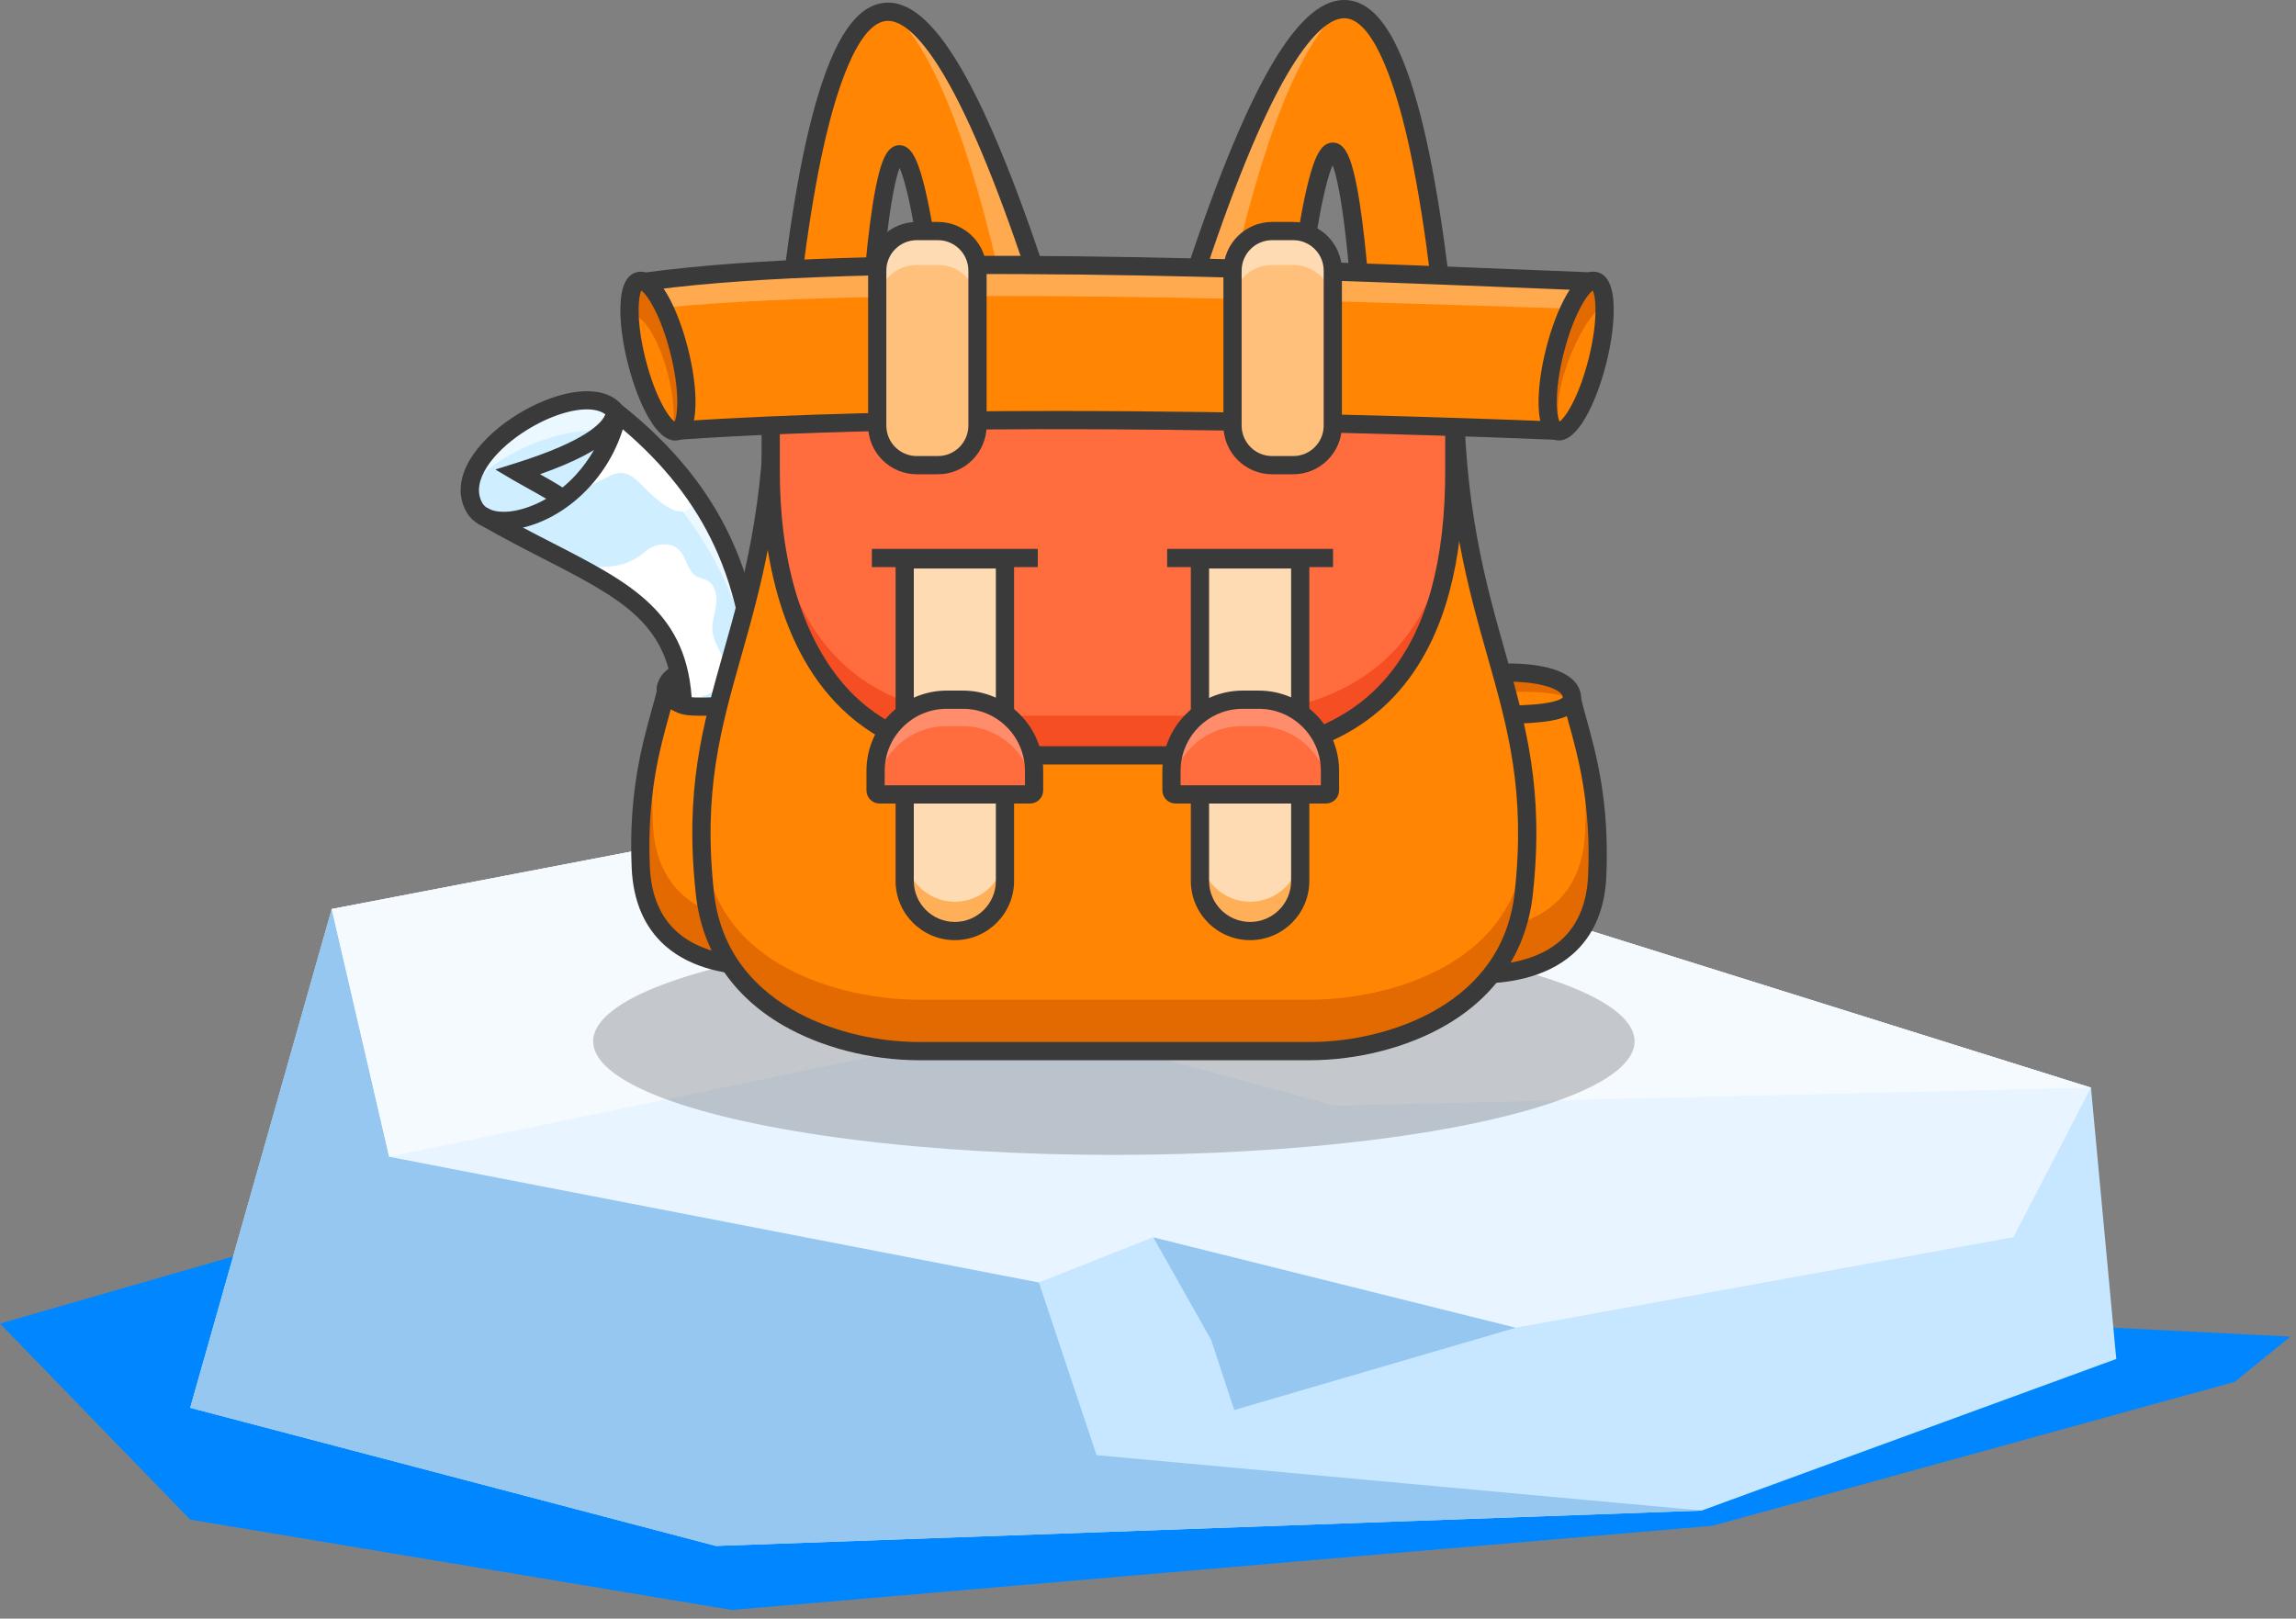 <svg width="139" height="98" viewBox="0 0 139 98" fill="none" xmlns="http://www.w3.org/2000/svg">
<rect x="0" y="0" width="139" height="98" fill="#808080" stroke="none"/>
<path d="M44.308 97.476L11.515 92.007L0 80.137L18.171 74.906L138.66 80.925L135.297 83.66L103.681 92.378L44.308 97.476Z" fill="#0087FF"/>
<path d="M11.515 85.235L20.083 55.036L64.763 46.468L126.587 65.852L128.119 82.279L103.017 91.458L43.344 93.599L11.515 85.235Z" fill="#C7E6FF"/>
<path d="M62.896 77.649L66.383 88.103L103.017 91.457L43.344 93.599L11.515 85.235L20.083 55.035L62.896 77.649Z" fill="#95C7F0"/>
<path d="M69.817 74.906L73.331 81.137L74.721 85.368L91.776 80.385L69.817 74.906Z" fill="#95C7F0"/>
<path d="M20.083 55.036L23.561 70.038L62.895 77.65L69.817 74.906L91.776 80.385L121.896 74.906L126.587 65.852L64.763 46.468L20.083 55.036Z" fill="#E8F4FF"/>
<path d="M23.561 70.038L62.479 61.966L80.792 66.94L126.587 65.852L64.763 46.468L20.083 55.036L23.561 70.038Z" fill="#F5FAFF"/>
<ellipse cx="67.434" cy="63.046" rx="31.523" ry="6.878" fill="black" fill-opacity="0.2"/>
<g clip-path="url(#clip0_338_18698)">
<path d="M71.928 17.89C88.351 -33.306 88.809 45.179 88.809 45.179C88.809 45.179 81.553 41.826 82.513 43.107C83.86 44.904 82.477 -10.877 78.715 17.002C78.463 18.875 71.928 17.89 71.928 17.89Z" fill="#FF8502"/>
<path d="M71.928 17.89C71.928 17.89 72.991 18.05 74.276 18.119C76.457 8.058 78.786 2.673 81.131 0.569C78.824 0.894 75.826 5.74 71.928 17.89Z" fill="#FFAA4E"/>
<path d="M89.366 46.044L88.578 45.68C86.531 44.734 84.122 43.738 83.07 43.45C83.006 43.537 82.928 43.597 82.835 43.642C82.567 43.771 82.26 43.689 82.072 43.438C81.715 42.962 81.938 42.615 82.015 42.52C82.082 42.437 82.159 42.377 82.25 42.336C82.33 41.701 82.434 40.293 82.459 37.22C82.485 34.055 82.417 30.033 82.271 26.186C82.107 21.856 81.862 18.045 81.563 15.163C81.219 11.854 80.88 10.53 80.677 10.004C80.56 10.269 80.395 10.743 80.197 11.585C79.896 12.861 79.581 14.708 79.262 17.076C79.212 17.446 79.011 17.772 78.681 18.02C77.978 18.547 76.638 18.765 74.585 18.685C73.143 18.629 71.898 18.444 71.846 18.436L71.204 18.339L71.402 17.722C73.411 11.46 75.291 6.816 76.989 3.918C78.66 1.068 80.208 -0.205 81.722 0.027C82.745 0.183 83.628 1.006 84.422 2.539C85.077 3.805 85.68 5.596 86.214 7.863C87.102 11.633 87.826 16.802 88.368 23.227C89.287 34.141 89.361 45.067 89.361 45.176L89.366 46.044V46.044ZM83.357 42.389C83.483 42.423 83.618 42.464 83.763 42.51C84.321 42.687 85.065 42.967 85.976 43.342C86.824 43.69 87.663 44.058 88.249 44.32C88.211 41.531 88.035 32.417 87.268 23.314C86.731 16.944 86.015 11.83 85.139 8.113C84.551 5.615 83.303 1.385 81.555 1.117C80.568 0.965 79.319 2.127 77.942 4.475C76.342 7.207 74.564 11.563 72.657 17.431C74.537 17.653 77.218 17.738 78.02 17.137C78.154 17.036 78.164 16.961 78.169 16.928C78.531 14.241 78.889 12.208 79.234 10.886C79.646 9.301 80.041 8.67 80.643 8.634C81.376 8.589 81.706 9.473 81.932 10.342C82.989 14.403 83.374 25.618 83.467 28.958C83.569 32.627 83.596 36.105 83.543 38.749C83.516 40.094 83.468 41.163 83.403 41.925C83.388 42.096 83.373 42.249 83.357 42.389L83.357 42.389Z" fill="#3A3A3A"/>
<path d="M63.211 18.049C46.788 -33.147 46.33 45.339 46.33 45.339C46.33 45.339 53.586 41.985 52.626 43.267C51.279 45.063 52.663 -10.717 56.424 17.161C56.677 19.034 63.211 18.049 63.211 18.049Z" fill="#FF8502"/>
<path d="M54.008 0.729C56.353 2.832 58.682 8.217 60.864 18.278C62.148 18.209 63.211 18.049 63.211 18.049C59.314 5.899 56.315 1.053 54.008 0.729Z" fill="#FFAA4E"/>
<path d="M45.773 46.204L45.778 45.336C45.779 45.226 45.852 34.301 46.772 23.386C47.313 16.961 48.038 11.792 48.925 8.022C49.46 5.754 50.062 3.964 50.717 2.699C51.511 1.164 52.395 0.343 53.418 0.186C54.931 -0.046 56.478 1.227 58.149 4.077C59.848 6.975 61.727 11.619 63.736 17.881L63.934 18.498L63.293 18.595C63.241 18.603 61.996 18.789 60.554 18.844C58.501 18.924 57.16 18.706 56.458 18.179C56.128 17.932 55.927 17.606 55.877 17.235C55.558 14.867 55.243 13.021 54.942 11.744C54.744 10.903 54.578 10.428 54.462 10.163C54.259 10.689 53.92 12.013 53.576 15.322C53.276 18.204 53.031 22.015 52.867 26.345C52.722 30.192 52.653 34.215 52.679 37.379C52.705 40.453 52.809 41.86 52.889 42.495C52.979 42.536 53.057 42.597 53.124 42.679C53.201 42.774 53.424 43.121 53.067 43.597C52.879 43.848 52.572 43.93 52.304 43.801C52.21 43.756 52.134 43.696 52.069 43.609C51.017 43.898 48.608 44.894 46.561 45.839L45.773 46.204H45.773ZM53.759 1.263C53.7 1.263 53.642 1.267 53.585 1.276C51.837 1.544 50.589 5.774 50 8.272C49.124 11.989 48.408 17.103 47.871 23.473C47.105 32.576 46.928 41.69 46.89 44.479C47.476 44.217 48.316 43.849 49.163 43.501C50.074 43.126 50.819 42.846 51.377 42.669C51.521 42.623 51.656 42.582 51.783 42.548C51.767 42.41 51.751 42.256 51.737 42.085C51.671 41.323 51.624 40.254 51.597 38.908C51.544 36.264 51.571 32.787 51.673 29.118C51.766 25.778 52.151 14.562 53.208 10.502C53.434 9.633 53.766 8.749 54.497 8.794C55.099 8.83 55.494 9.462 55.906 11.046C56.251 12.368 56.609 14.401 56.971 17.088C56.976 17.12 56.986 17.196 57.12 17.297C57.922 17.898 60.603 17.813 62.483 17.591C60.576 11.723 58.799 7.367 57.197 4.635C55.9 2.422 54.717 1.263 53.759 1.263V1.263Z" fill="#3A3A3A"/>
<path d="M86.756 42.386C88.902 42.132 94.583 42.249 95.167 42.363C95.681 44.507 96.933 47.676 96.697 53.029C96.46 58.381 91.847 59.238 88.365 58.953C84.884 58.669 85.118 57.04 85.118 57.04L86.756 42.386H86.756Z" fill="#FF8502"/>
<path d="M95.167 42.363C95.157 42.361 95.147 42.359 95.135 42.357C95.632 44.316 96.117 46.888 95.962 50.399C95.726 55.751 91.113 56.608 87.631 56.323C86.49 56.23 85.748 55.992 85.266 55.715L85.118 57.041C85.118 57.041 84.884 58.669 88.366 58.953C91.848 59.238 96.461 58.381 96.697 53.029C96.933 47.677 95.681 44.508 95.167 42.363Z" fill="#E36A00"/>
<path d="M89.492 59.551C89.056 59.551 88.659 59.531 88.321 59.503C86.686 59.37 85.559 58.93 84.973 58.195C84.526 57.636 84.557 57.096 84.57 56.98L86.257 41.89L86.692 41.839C88.859 41.583 94.639 41.698 95.273 41.822L95.621 41.89L95.704 42.234C95.793 42.606 95.909 43.022 96.03 43.463C96.628 45.616 97.446 48.565 97.248 53.053C97.159 55.07 96.474 56.657 95.213 57.768C93.555 59.23 91.221 59.551 89.492 59.551V59.551ZM85.666 57.101C85.666 57.129 85.668 57.35 85.919 57.602C86.216 57.9 86.889 58.28 88.411 58.404C89.919 58.527 92.713 58.501 94.483 56.941C95.511 56.036 96.07 54.711 96.145 53.005C96.336 48.692 95.544 45.841 94.967 43.759C94.882 43.451 94.8 43.155 94.727 42.874C93.485 42.796 89.38 42.717 87.255 42.892L85.666 57.102V57.101ZM85.666 57.102L85.665 57.115C85.665 57.113 85.666 57.108 85.666 57.102Z" fill="#3A3A3A"/>
<path d="M88.825 40.982C90.537 40.547 94.682 40.515 95.135 42.016C95.588 43.516 91.168 43.181 89.884 43.338C88.6 43.495 88.825 40.983 88.825 40.983V40.982Z" fill="#FF8502"/>
<path d="M95.135 42.016C94.682 40.516 90.537 40.548 88.825 40.983C88.825 40.983 88.6 43.484 89.876 43.339C89.781 42.744 89.835 42.145 89.835 42.145C91.106 41.823 93.715 41.722 95.161 42.304C95.174 42.217 95.166 42.121 95.135 42.016Z" fill="#E36A00"/>
<path d="M89.77 43.896C89.432 43.896 89.129 43.775 88.887 43.54C88.146 42.822 88.247 41.242 88.275 40.932L88.31 40.543L88.689 40.447C89.697 40.192 91.23 40.102 92.505 40.224C94.3 40.396 95.392 40.96 95.663 41.856C95.803 42.321 95.656 42.661 95.508 42.865C94.917 43.68 93.255 43.782 91.144 43.831C90.643 43.843 90.212 43.852 89.95 43.885C89.889 43.892 89.829 43.896 89.77 43.896V43.896ZM89.36 41.432C89.365 41.952 89.452 42.552 89.655 42.748C89.686 42.778 89.72 42.802 89.817 42.79C90.132 42.752 90.588 42.741 91.118 42.729C91.839 42.712 92.738 42.691 93.464 42.588C94.417 42.453 94.594 42.247 94.615 42.218C94.615 42.211 94.613 42.197 94.606 42.174C94.458 41.687 93.325 41.41 92.399 41.322C91.282 41.215 90.129 41.295 89.36 41.431L89.36 41.432Z" fill="#3A3A3A"/>
<path d="M48.733 41.884C46.587 41.63 40.906 41.747 40.322 41.861C39.808 44.005 38.556 47.175 38.792 52.527C39.029 57.879 43.642 58.736 47.124 58.451C50.605 58.166 50.371 56.538 50.371 56.538L48.733 41.884H48.733Z" fill="#FF8502"/>
<path d="M50.371 56.538L50.222 55.212C49.741 55.489 48.999 55.727 47.858 55.82C44.376 56.105 39.763 55.248 39.527 49.896C39.372 46.385 39.857 43.813 40.354 41.855C40.342 41.856 40.331 41.858 40.322 41.86C39.808 44.005 38.556 47.174 38.792 52.526C39.028 57.878 43.641 58.735 47.123 58.45C50.605 58.166 50.371 56.538 50.371 56.538Z" fill="#E36A00"/>
<path d="M45.998 59.049C44.269 59.049 41.935 58.728 40.276 57.266C39.016 56.155 38.331 54.569 38.242 52.551C38.044 48.064 38.862 45.115 39.459 42.961C39.582 42.52 39.697 42.104 39.786 41.732L39.869 41.388L40.217 41.32C40.85 41.196 46.63 41.081 48.798 41.337L49.233 41.388L50.919 56.478C50.933 56.594 50.964 57.133 50.517 57.693C49.931 58.428 48.804 58.868 47.168 59.001C46.83 59.029 46.433 59.049 45.998 59.049V59.049ZM40.763 42.371C40.69 42.652 40.608 42.948 40.523 43.256C39.945 45.337 39.154 48.189 39.344 52.502C39.419 54.208 39.979 55.532 41.006 56.438C42.777 57.998 45.571 58.024 47.079 57.901C48.6 57.777 49.273 57.396 49.57 57.099C49.804 56.864 49.822 56.657 49.823 56.607L49.819 56.586L49.823 56.599C49.823 56.599 49.823 56.599 49.823 56.598L48.234 42.389C46.11 42.214 42.005 42.293 40.763 42.37V42.371Z" fill="#3A3A3A"/>
<path d="M46.664 40.48C44.952 40.045 40.807 40.013 40.354 41.514C39.901 43.014 44.321 42.679 45.605 42.836C46.889 42.993 46.664 40.48 46.664 40.48V40.48Z" fill="#FF8502"/>
<path d="M46.664 40.479C44.952 40.044 40.807 40.012 40.354 41.512C40.323 41.617 40.315 41.713 40.328 41.8C41.774 41.218 44.383 41.319 45.654 41.642C45.654 41.642 45.708 42.24 45.613 42.835C46.889 42.98 46.664 40.479 46.664 40.479Z" fill="#E36A00"/>
<path d="M45.719 43.394C45.66 43.394 45.6 43.39 45.539 43.383C45.278 43.351 44.846 43.341 44.345 43.329C42.234 43.28 40.572 43.177 39.981 42.363C39.833 42.159 39.686 41.819 39.826 41.354C40.096 40.458 41.188 39.894 42.984 39.722C44.259 39.6 45.792 39.69 46.8 39.945L47.179 40.041L47.214 40.43C47.241 40.74 47.343 42.32 46.602 43.038C46.359 43.273 46.056 43.394 45.719 43.394V43.394ZM40.874 41.715C40.895 41.745 41.072 41.951 42.024 42.086C42.751 42.189 43.649 42.209 44.371 42.226C44.9 42.238 45.357 42.249 45.672 42.287C45.768 42.299 45.802 42.275 45.834 42.245C46.037 42.049 46.124 41.449 46.129 40.929C45.359 40.793 44.207 40.713 43.089 40.82C42.163 40.909 41.029 41.185 40.883 41.672C40.876 41.696 40.874 41.709 40.874 41.716V41.715Z" fill="#3A3A3A"/>
<path d="M45.681 43.108C46.034 35.808 42.832 28.811 37.009 24.432C36.621 23.992 35.938 24.005 35.358 24.1C33.221 24.451 31.197 25.459 29.63 26.953C28.822 27.723 28.089 28.816 28.405 29.887C28.647 30.709 29.426 31.235 30.15 31.692C32.475 33.159 34.8 34.625 37.124 36.091C38.411 36.903 39.724 37.739 40.663 38.936C41.601 40.134 41.556 41.004 41.925 42.709C42.384 42.896 43.743 42.934 45.681 43.107V43.108Z" fill="#CFEEFF"/>
<path d="M41.512 42.251C42.661 42.406 43.748 41.667 43.918 40.875C44.111 39.977 43.252 39.17 43.139 38.254C43.071 37.701 43.281 37.159 43.354 36.608C43.427 36.057 43.301 35.396 42.797 35.134C42.602 35.032 42.375 35.005 42.182 34.9C41.603 34.586 41.578 33.759 41.114 33.296C40.601 32.784 39.687 32.895 39.127 33.343C38.566 33.791 37.724 34.581 35.227 34.244C40.504 37.976 40.99 39.515 41.512 42.25V42.251Z" fill="white"/>
<path d="M41.869 29.784C41.863 30.108 42.099 31.119 41.036 30.946C40.324 30.83 39.345 29.869 38.698 29.219C38.237 28.756 37.702 28.41 36.934 28.812C36.451 29.066 35.725 29.334 34.846 29.968C35.75 28.967 37.067 26.159 37.133 24.812C38.476 25.722 40.701 28.328 41.869 29.784Z" fill="white"/>
<g opacity="0.6">
<path d="M37.01 24.432C36.621 23.992 35.938 24.005 35.358 24.1C33.221 24.451 31.197 25.459 29.63 26.953C28.921 27.629 28.271 28.553 28.335 29.493C28.476 29.336 28.625 29.188 28.777 29.05C30.449 27.528 32.608 26.501 34.888 26.143C35.506 26.046 36.235 26.032 36.65 26.481C41.642 30.067 44.828 35.373 45.692 41.178C45.447 34.59 42.317 28.424 37.01 24.432Z" fill="white"/>
</g>
<path d="M46.373 43.523H45.269C45.269 39.402 44.606 35.974 43.241 33.042C42.031 30.442 40.215 28.129 37.704 25.991C36.787 28.974 34.256 31.433 31.404 32.001C30.8 32.121 30.187 32.121 29.675 32.001C28.989 31.84 28.479 31.469 28.202 30.93C27.711 30.005 27.796 28.936 28.445 27.838C28.967 26.956 29.864 26.061 30.973 25.317C32.98 23.971 35.511 23.213 37.013 24.012V24.009L37.025 24.018C37.259 24.144 37.468 24.309 37.645 24.515L37.727 24.58C40.723 26.978 42.854 29.594 44.242 32.577C45.676 35.657 46.373 39.238 46.373 43.523H46.373ZM35.527 24.786C34.458 24.786 32.98 25.3 31.588 26.233C29.888 27.374 28.483 29.11 29.179 30.416L29.183 30.424C29.47 30.985 30.397 31.077 31.188 30.919C31.829 30.791 32.465 30.546 33.068 30.199C32.669 29.962 32.218 29.712 31.828 29.495C31.518 29.323 31.251 29.175 31.052 29.057L29.988 28.426L31.169 28.056C35.504 26.698 36.456 25.594 36.648 25.086C36.379 24.884 35.992 24.786 35.526 24.786H35.527ZM32.692 28.712C33.153 28.97 33.653 29.253 34.058 29.513C34.334 29.287 34.598 29.038 34.847 28.768C35.277 28.302 35.652 27.787 35.962 27.243C35.778 27.355 35.581 27.468 35.369 27.579C34.646 27.96 33.749 28.34 32.692 28.712H32.692Z" fill="#3A3A3A"/>
<path d="M40.794 42.703C40.708 40.398 40.034 38.755 38.609 37.377C37.256 36.067 35.27 35.048 32.971 33.867C31.749 33.24 30.364 32.529 28.917 31.694L29.469 30.738C30.892 31.56 32.264 32.264 33.474 32.885C38.242 35.333 41.687 37.101 41.897 42.661L40.793 42.702L40.794 42.703Z" fill="#3A3A3A"/>
<path d="M42.452 43.337C41.646 43.337 41.328 43.263 41.155 43.199C40.7 43.032 40.106 42.721 39.866 42.197C39.737 41.917 39.728 41.613 39.838 41.319L40.871 41.706C40.865 41.721 40.865 41.729 40.865 41.729C40.873 41.779 41.054 41.987 41.537 42.165C41.571 42.178 41.917 42.286 43.471 42.203L43.53 43.305C43.096 43.328 42.742 43.337 42.452 43.337H42.452Z" fill="#3A3A3A"/>
<path d="M92.246 54.111C91.452 61.317 84.126 63.641 79.277 63.641H55.645C50.797 63.641 43.47 61.317 42.676 54.111C41.332 41.916 46.866 38.64 46.866 23.025H88.056C88.056 38.64 93.59 41.916 92.246 54.111H92.246Z" fill="#FF8502"/>
<path d="M92.437 49.359C92.407 50.109 92.346 50.896 92.246 51.727C91.452 58.381 84.126 60.527 79.277 60.527H55.646C50.797 60.527 43.471 58.381 42.677 51.727C42.578 50.896 42.516 50.109 42.486 49.359C42.433 50.801 42.484 52.364 42.677 54.11C43.471 61.316 50.797 63.64 55.646 63.64H79.277C84.126 63.64 91.452 61.316 92.246 54.11C92.439 52.364 92.49 50.801 92.437 49.359Z" fill="#E36A00"/>
<path d="M79.277 64.192H55.645C52.708 64.192 49.688 63.412 47.362 62.054C44.31 60.271 42.5 57.545 42.129 54.17C41.431 47.842 42.534 43.947 43.811 39.437C44.985 35.293 46.314 30.597 46.314 23.025V22.474H88.609V23.025C88.609 30.597 89.939 35.293 91.112 39.437C92.389 43.947 93.492 47.843 92.795 54.17C92.423 57.545 90.613 60.271 87.561 62.054C85.235 63.412 82.216 64.192 79.278 64.192H79.277ZM47.416 23.577C47.353 30.979 46.037 35.626 44.873 39.737C43.627 44.136 42.552 47.935 43.225 54.05C43.402 55.656 43.934 57.092 44.806 58.321C45.582 59.412 46.629 60.348 47.919 61.102C50.082 62.365 52.897 63.089 55.645 63.089H79.277C82.025 63.089 84.842 62.365 87.004 61.102C88.294 60.348 89.341 59.412 90.116 58.321C90.989 57.092 91.521 55.655 91.697 54.05C92.371 47.936 91.296 44.136 90.05 39.737C88.885 35.626 87.569 30.979 87.507 23.577H47.416Z" fill="#3A3A3A"/>
<path d="M46.658 28.506V23.024H88.043V28.506C88.043 36.249 85.85 45.833 73.01 45.733H60.84C49.418 46.155 46.658 36.249 46.658 28.506Z" fill="#FF6D3E"/>
<path d="M73.01 43.333H60.84C49.419 43.71 46.659 34.851 46.659 27.927V28.506C46.659 36.249 49.419 46.155 60.84 45.733H73.01C85.85 45.833 88.044 36.249 88.044 28.506V27.927C88.044 34.851 85.85 43.422 73.01 43.333Z" fill="#F54E22"/>
<path d="M60.144 46.297C56.379 46.297 53.295 45.164 50.969 42.923C46.739 38.849 46.107 32.142 46.107 28.506V22.473H88.596V28.506C88.596 31.33 88.314 33.744 87.734 35.887C87.002 38.591 85.785 40.801 84.116 42.456C81.517 45.033 77.78 46.32 73.006 46.284H60.85C60.613 46.293 60.377 46.297 60.144 46.297H60.144ZM47.211 23.576V28.506C47.211 36.568 50.045 40.502 51.734 42.13C53.848 44.165 56.676 45.195 60.148 45.195C60.37 45.195 60.593 45.191 60.82 45.182H60.841H73.011C73.075 45.182 73.139 45.183 73.203 45.183C77.582 45.183 80.99 44.003 83.338 41.674C84.867 40.157 85.988 38.114 86.668 35.6C87.222 33.552 87.492 31.232 87.492 28.506V23.576H47.211Z" fill="#3A3A3A"/>
<path d="M40.895 26.081C39.126 24.61 37.581 18.652 39.218 17.036C53.063 15.165 79.986 16.388 96.186 17.036C97.454 18.962 96.178 24.631 94.384 26.081C77.431 25.402 55.896 25.041 40.895 26.081Z" fill="#FF8502"/>
<path d="M96.186 17.037C79.986 16.389 53.063 15.166 39.218 17.037C38.618 17.629 38.446 18.804 38.555 20.128C38.629 19.53 38.837 19.034 39.218 18.728C53.063 17.208 79.986 18.201 96.186 18.728C96.457 19.062 96.611 19.535 96.669 20.084C96.761 18.838 96.628 17.709 96.186 17.037Z" fill="#FFAA4E"/>
<path d="M40.712 26.646L40.542 26.504C39.132 25.332 38.079 22.083 37.981 19.784C37.919 18.339 38.213 17.253 38.831 16.643L38.962 16.513L39.145 16.489C52.319 14.709 77.163 15.714 93.603 16.379C94.498 16.415 95.368 16.45 96.208 16.484L96.491 16.495L96.647 16.732C97.311 17.74 97.433 19.653 96.974 21.849C96.627 23.506 95.856 25.601 94.731 26.509L94.57 26.64L94.362 26.631C84.175 26.224 58.576 25.407 40.934 26.63L40.713 26.646L40.712 26.646ZM63.954 24.883C76.162 24.883 87.923 25.272 94.183 25.521C94.865 24.847 95.538 23.323 95.893 21.625C96.245 19.942 96.224 18.404 95.852 17.575C95.108 17.545 94.343 17.514 93.558 17.482C77.242 16.822 52.628 15.826 39.497 17.556C39.191 17.975 39.041 18.755 39.083 19.738C39.174 21.862 40.11 24.516 41.094 25.514C47.987 25.046 56.065 24.883 63.954 24.883Z" fill="#3A3A3A"/>
<path d="M40.983 26.104C41.693 25.925 41.752 23.745 41.117 21.235C40.481 18.725 39.391 16.836 38.682 17.015C37.973 17.195 37.914 19.375 38.549 21.884C39.184 24.394 40.274 26.284 40.983 26.104Z" fill="#FF8502"/>
<path d="M41.116 21.235C40.48 18.725 39.39 16.836 38.681 17.016C38.259 17.123 38.067 17.939 38.115 19.113C38.133 19.105 38.15 19.099 38.169 19.094C38.878 18.915 39.898 20.529 40.448 22.7C40.789 24.045 40.868 25.288 40.711 26.081C40.806 26.118 40.897 26.126 40.982 26.104C41.691 25.925 41.751 23.745 41.116 21.235Z" fill="#E36A00"/>
<path d="M40.879 26.669C40.336 26.669 39.793 26.203 39.259 25.278C38.775 24.439 38.332 23.281 38.013 22.02C37.693 20.758 37.532 19.53 37.559 18.561C37.592 17.337 37.924 16.637 38.546 16.48C39.167 16.323 39.792 16.781 40.404 17.841C40.888 18.681 41.331 19.838 41.65 21.1C41.97 22.361 42.131 23.59 42.104 24.559C42.071 25.782 41.738 26.482 41.117 26.639C41.038 26.659 40.958 26.669 40.878 26.669H40.879ZM39.083 21.749C39.676 24.09 40.5 25.3 40.837 25.53C41.024 25.167 41.174 23.712 40.581 21.37C39.989 19.029 39.164 17.82 38.827 17.59C38.641 17.953 38.49 19.408 39.083 21.749Z" fill="#3A3A3A"/>
<path d="M96.707 21.885C97.342 19.375 97.282 17.195 96.573 17.016C95.864 16.837 94.774 18.726 94.139 21.236C93.503 23.746 93.563 25.926 94.272 26.105C94.981 26.284 96.071 24.395 96.707 21.885Z" fill="#FF8502"/>
<path d="M96.57 17.014C95.861 16.834 94.771 18.724 94.136 21.234C93.501 23.744 93.561 25.924 94.27 26.103C94.419 26.14 94.585 26.086 94.761 25.954C94.099 25.751 94.171 23.962 94.94 21.877C95.554 20.214 96.431 18.851 97.132 18.374C97.086 17.604 96.897 17.096 96.57 17.014Z" fill="#E36A00"/>
<path d="M94.373 26.667C94.293 26.667 94.214 26.657 94.134 26.637C93.513 26.48 93.18 25.78 93.147 24.557C93.12 23.588 93.281 22.36 93.601 21.098C93.921 19.836 94.363 18.679 94.847 17.839C95.459 16.779 96.084 16.321 96.705 16.478C97.327 16.636 97.659 17.335 97.693 18.559C97.719 19.528 97.558 20.756 97.239 22.018C96.919 23.279 96.476 24.436 95.992 25.276C95.459 26.201 94.915 26.667 94.372 26.667H94.373ZM96.425 17.588C96.088 17.819 95.264 19.027 94.671 21.369C94.078 23.71 94.228 25.165 94.415 25.528C94.751 25.297 95.576 24.088 96.169 21.747C96.762 19.406 96.612 17.951 96.425 17.588Z" fill="#3A3A3A"/>
<path d="M56.782 13.99H55.501C54.179 13.99 53.107 15.062 53.107 16.383V25.771C53.107 27.092 54.179 28.164 55.501 28.164H56.782C58.105 28.164 59.177 27.092 59.177 25.771V16.383C59.177 15.062 58.105 13.99 56.782 13.99Z" fill="#FFC07B"/>
<path d="M56.782 13.99H55.501C54.179 13.99 53.107 15.062 53.107 16.383V18.434C53.107 17.113 54.179 16.041 55.501 16.041H56.782C58.105 16.041 59.177 17.113 59.177 18.434V16.383C59.177 15.062 58.105 13.99 56.782 13.99Z" fill="#FFDBB3"/>
<path d="M56.783 28.715H55.502C53.877 28.715 52.556 27.394 52.556 25.77V16.383C52.556 14.759 53.877 13.438 55.502 13.438H56.783C58.407 13.438 59.729 14.759 59.729 16.383V25.77C59.729 27.394 58.407 28.715 56.783 28.715ZM55.501 14.541C54.485 14.541 53.659 15.368 53.659 16.383V25.77C53.659 26.786 54.485 27.612 55.501 27.612H56.782C57.798 27.612 58.625 26.786 58.625 25.77V16.383C58.625 15.368 57.798 14.541 56.782 14.541H55.501Z" fill="#3A3A3A"/>
<path d="M78.293 13.99H77.012C75.69 13.99 74.618 15.062 74.618 16.383V25.771C74.618 27.092 75.69 28.164 77.012 28.164H78.293C79.615 28.164 80.688 27.092 80.688 25.771V16.383C80.688 15.062 79.615 13.99 78.293 13.99Z" fill="#FFC07B"/>
<path d="M78.293 13.99H77.012C75.69 13.99 74.618 15.062 74.618 16.383V18.434C74.618 17.113 75.69 16.041 77.012 16.041H78.293C79.615 16.041 80.688 17.113 80.688 18.434V16.383C80.688 15.062 79.615 13.99 78.293 13.99Z" fill="#FFDBB3"/>
<path d="M78.293 28.715H77.012C75.388 28.715 74.066 27.394 74.066 25.77V16.383C74.066 14.759 75.388 13.438 77.012 13.438H78.293C79.918 13.438 81.239 14.759 81.239 16.383V25.77C81.239 27.394 79.918 28.715 78.293 28.715ZM77.012 14.541C75.996 14.541 75.169 15.368 75.169 16.383V25.77C75.169 26.786 75.996 27.612 77.012 27.612H78.293C79.309 27.612 80.136 26.786 80.136 25.77V16.383C80.136 15.368 79.309 14.541 78.293 14.541H77.012Z" fill="#3A3A3A"/>
<path d="M57.806 33.869H60.84V54.405L59.323 56.37H57.806C56.13 56.37 54.771 55.011 54.771 53.337V36.902C54.771 33.172 54.484 33.869 57.806 33.869Z" fill="#FFDBB3"/>
<path d="M57.806 54.596C56.968 54.596 56.209 54.256 55.66 53.707C55.111 53.158 54.771 52.4 54.771 51.562V53.338C54.771 54.175 55.111 54.934 55.66 55.483C56.209 56.031 56.968 56.371 57.806 56.371C59.482 56.371 60.841 55.013 60.841 53.338V51.562C60.841 53.237 59.482 54.596 57.806 54.596Z" fill="#FFAF57"/>
<path d="M57.806 56.922C55.828 56.922 54.219 55.314 54.219 53.338V33.318H61.392V53.338C61.392 55.314 59.783 56.922 57.806 56.922ZM55.322 34.421V53.338C55.322 54.706 56.436 55.819 57.806 55.819C59.175 55.819 60.289 54.706 60.289 53.338V34.421H55.322Z" fill="#3A3A3A"/>
<path d="M75.681 33.87H78.716V54.378L76.832 56.371H75.681C74.005 56.371 72.646 55.012 72.646 53.337V36.903C72.646 32.897 72.418 33.87 75.681 33.87Z" fill="#FFDBB3"/>
<path d="M75.681 54.596C74.843 54.596 74.084 54.256 73.535 53.707C72.986 53.158 72.646 52.4 72.646 51.562V53.338C72.646 54.175 72.986 54.934 73.535 55.483C74.084 56.031 74.843 56.371 75.681 56.371C77.357 56.371 78.716 55.013 78.716 53.338V51.562C78.716 53.237 77.357 54.596 75.681 54.596Z" fill="#FFAF57"/>
<path d="M75.681 56.922C73.703 56.922 72.094 55.314 72.094 53.338V33.318H79.267V53.338C79.267 55.314 77.658 56.922 75.681 56.922ZM73.198 34.421V53.338C73.198 54.706 74.312 55.819 75.681 55.819C77.05 55.819 78.164 54.706 78.164 53.338V34.421H73.198Z" fill="#3A3A3A"/>
<path d="M62.827 33.232H52.784V34.335H62.827V33.232Z" fill="#3A3A3A"/>
<path d="M80.702 33.232H70.659V34.335H80.702V33.232Z" fill="#3A3A3A"/>
<path d="M55.533 42.526L58.568 42.355C60.151 42.355 62.623 43.648 62.623 45.231C62.872 48.339 62.513 48.099 59.753 48.099H53.19C53.1 48.099 53.027 48.026 53.027 47.936V46.492V45.609C53.027 45.609 53.684 42.824 55.533 42.526Z" fill="#FF6D3E"/>
<path d="M58.312 42.363H57.337C54.957 42.363 53.027 44.292 53.027 46.672V47.695C53.309 45.587 55.114 43.963 57.3 43.963H58.273C60.562 43.963 62.434 45.746 62.575 47.998C62.605 47.958 62.622 47.909 62.622 47.855V46.672C62.622 44.292 60.693 42.363 58.312 42.363Z" fill="#FF8D6C"/>
<path d="M62.359 48.65H53.252C52.813 48.65 52.456 48.293 52.456 47.854V46.671C52.456 43.992 54.638 41.812 57.319 41.812H58.293C60.974 41.812 63.155 43.992 63.155 46.671V47.854C63.155 48.293 62.798 48.65 62.359 48.65ZM53.559 47.547H62.051V46.671C62.051 44.6 60.365 42.914 58.292 42.914H57.318C55.246 42.914 53.559 44.6 53.559 46.671V47.547Z" fill="#3A3A3A"/>
<path d="M73.88 42.363H77.08C78.664 42.363 80.722 45.378 80.722 46.961C80.722 48.543 79.231 48.099 77.648 48.099H71.084C70.994 48.099 70.921 48.026 70.921 47.936V45.913C70.921 44.562 73.79 42.363 73.88 42.363Z" fill="#FF6D3E"/>
<path d="M76.206 42.363H75.232C72.851 42.363 70.921 44.292 70.921 46.672V47.695C71.203 45.587 73.009 43.963 75.194 43.963H76.167C78.456 43.963 80.329 45.746 80.469 47.998C80.499 47.958 80.516 47.909 80.516 47.855V46.672C80.516 44.292 78.587 42.363 76.206 42.363Z" fill="#FF8D6C"/>
<path d="M80.272 48.65H71.166C70.726 48.65 70.369 48.293 70.369 47.854V46.671C70.369 43.992 72.551 41.812 75.232 41.812H76.206C78.887 41.812 81.068 43.992 81.068 46.671V47.854C81.068 48.293 80.711 48.65 80.272 48.65ZM71.473 47.547H79.965V46.671C79.965 44.6 78.278 42.914 76.206 42.914H75.232C73.159 42.914 71.473 44.6 71.473 46.671V47.547Z" fill="#3A3A3A"/>
</g>
<defs>
<clipPath id="clip0_338_18698">
<rect width="69.808" height="64.192" fill="white" transform="translate(27.887)"/>
</clipPath>
</defs>
</svg>
